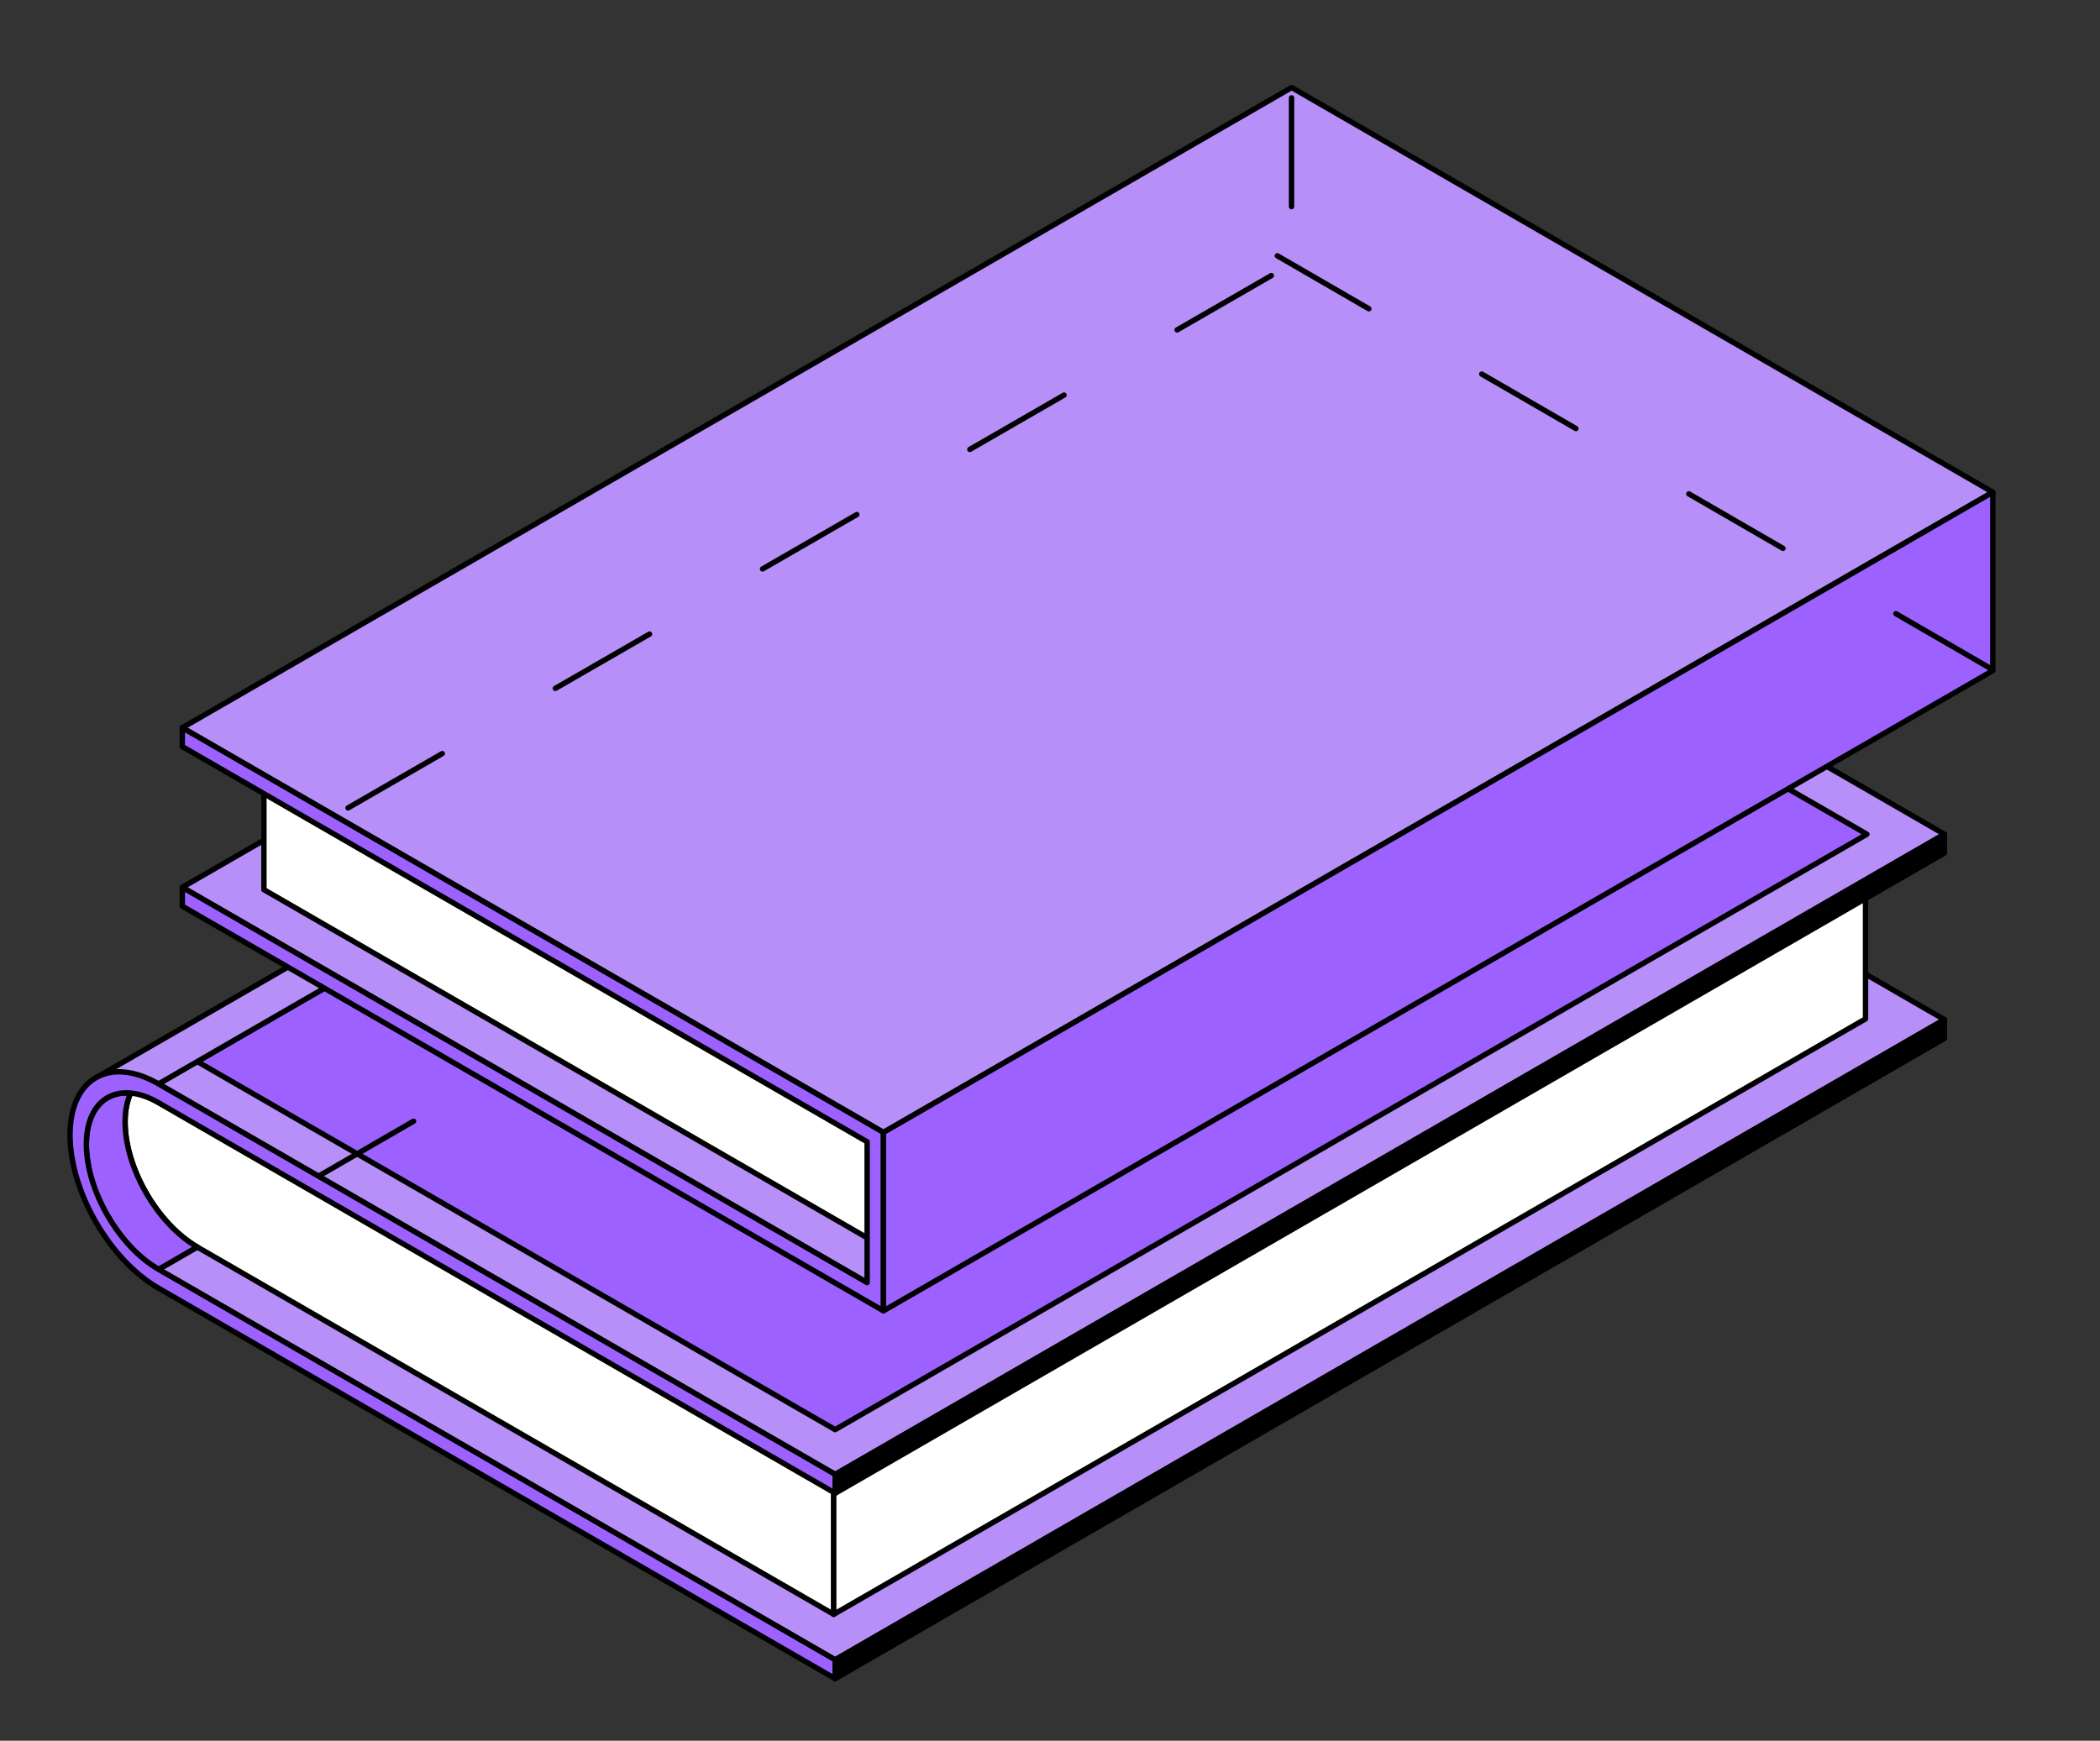 <?xml version="1.0" encoding="UTF-8"?> <svg xmlns="http://www.w3.org/2000/svg" width="234" height="194" viewBox="0 0 234 194" fill="none"><rect x="0" y="0" width="234" height="194" fill="#333333" stroke="none"/><path d="M141.264 70.123L17.66 141.473L93.059 184.984L216.664 113.635L141.264 70.123Z" fill="#B78FF8" stroke="black" stroke-width="0.6" stroke-miterlimit="10" stroke-linejoin="round"></path><path d="M21.976 120.406C21.976 120.406 89.443 159.352 92.902 161.348V179.916C89.433 177.921 21.976 138.975 21.976 138.975C17.544 136.415 13.938 130.167 13.938 125.046C13.938 119.925 17.544 117.846 21.976 120.406Z" fill="white" stroke="black" stroke-width="0.6" stroke-miterlimit="10" stroke-linejoin="round"></path><path d="M14.555 121.828C14.158 122.695 13.938 123.782 13.938 125.046C13.938 130.167 17.544 136.415 21.977 138.975L17.66 141.473C13.228 138.913 9.622 132.664 9.622 127.544C9.622 123.688 11.66 121.566 14.566 121.838L14.555 121.828Z" fill="#9D61FF" stroke="black" stroke-width="0.6" stroke-miterlimit="10" stroke-linejoin="round"></path><path d="M207.873 94.994L92.902 161.348V179.916L207.873 113.552V94.994Z" fill="white" stroke="black" stroke-width="0.6" stroke-miterlimit="10" stroke-linejoin="round"></path><path d="M141.264 49.454L17.66 120.804L93.059 164.326L216.664 92.976L141.264 49.454Z" fill="#B78FF8" stroke="black" stroke-width="0.6" stroke-miterlimit="10" stroke-linejoin="round"></path><path d="M136.946 51.941L21.975 118.306L93.058 159.331L208.029 92.976L136.946 51.941Z" fill="#9D61FF" stroke="black" stroke-width="0.6" stroke-miterlimit="10" stroke-linejoin="round"></path><path d="M216.664 92.977L93.059 164.326V166.426L216.664 95.067V92.977Z" fill="black" stroke="black" stroke-width="0.6" stroke-miterlimit="10" stroke-linejoin="round"></path><path d="M216.664 113.635L93.059 184.984V187.085L216.664 115.736V113.635Z" fill="black" stroke="black" stroke-width="0.6" stroke-miterlimit="10" stroke-linejoin="round"></path><path d="M10.5 120.229L134.104 48.879C135.923 47.74 138.452 47.834 141.264 49.454L17.66 120.804L10.5 120.229Z" fill="#B78FF8" stroke="black" stroke-width="0.6" stroke-miterlimit="10" stroke-linejoin="round"></path><path d="M7.803 126.488C7.803 120.198 12.214 117.659 17.659 120.793L93.059 164.315V166.415L17.659 122.894C13.227 120.333 9.621 122.413 9.621 127.533C9.621 132.654 13.227 138.902 17.659 141.462L93.059 184.984V187.085L17.659 143.563C12.214 140.417 7.803 132.779 7.803 126.488Z" fill="#9D61FF" stroke="black" stroke-width="0.6" stroke-miterlimit="10" stroke-linejoin="round"></path><path d="M109.27 91.367L90.269 102.328L125.053 122.413L144.055 111.44L109.27 91.367Z" fill="white" stroke="black" stroke-width="0.6" stroke-miterlimit="10" stroke-linejoin="round"></path><path d="M86.318 104.617L82.523 106.801L99.916 116.843L103.709 114.649L86.318 104.617Z" fill="white" stroke="black" stroke-width="0.6" stroke-miterlimit="10" stroke-linejoin="round"></path><path d="M96.623 142.946L220.238 71.597L143.929 27.541L20.314 98.891L96.623 142.946Z" fill="#B78FF8" stroke="black" stroke-width="0.6" stroke-miterlimit="10" stroke-linejoin="round"></path><path d="M29.408 83.468V99.153L100.951 140.449V124.764L29.408 83.468Z" fill="white" stroke="black" stroke-width="0.6" stroke-miterlimit="10" stroke-linejoin="round"></path><path d="M98.442 126.206L222.057 54.857L143.928 9.756L20.314 81.106L98.442 126.206Z" fill="#B78FF8" stroke="black" stroke-width="0.6" stroke-miterlimit="10" stroke-linejoin="round"></path><path d="M98.441 146.092L20.313 100.991V98.891L96.622 142.946V127.251L20.313 83.206V81.106L98.441 126.206V146.092Z" fill="#9D61FF" stroke="black" stroke-width="0.6" stroke-miterlimit="10" stroke-linejoin="round"></path><path d="M98.442 146.092L222.057 74.742V54.856L98.442 126.206V146.092Z" fill="#9D61FF" stroke="black" stroke-width="0.6" stroke-miterlimit="10" stroke-linejoin="round"></path><path d="M38.783 90.041L145.742 28.361" stroke="black" stroke-width="0.6" stroke-miterlimit="10" stroke-linecap="round" stroke-linejoin="round" stroke-dasharray="12.12 14.54"></path><path d="M221.75 74.466L142.33 28.508" stroke="black" stroke-width="0.6" stroke-miterlimit="10" stroke-linecap="round" stroke-linejoin="round" stroke-dasharray="12.12 14.54"></path><path d="M143.914 10.908V29.421" stroke="black" stroke-width="0.6" stroke-miterlimit="10" stroke-linecap="round" stroke-linejoin="round" stroke-dasharray="12.12 14.54"></path><path d="M35.589 131.026L55.9 119.284" stroke="black" stroke-width="0.6" stroke-miterlimit="10" stroke-linecap="round" stroke-linejoin="round" stroke-dasharray="12.12 14.54"></path></svg> 
